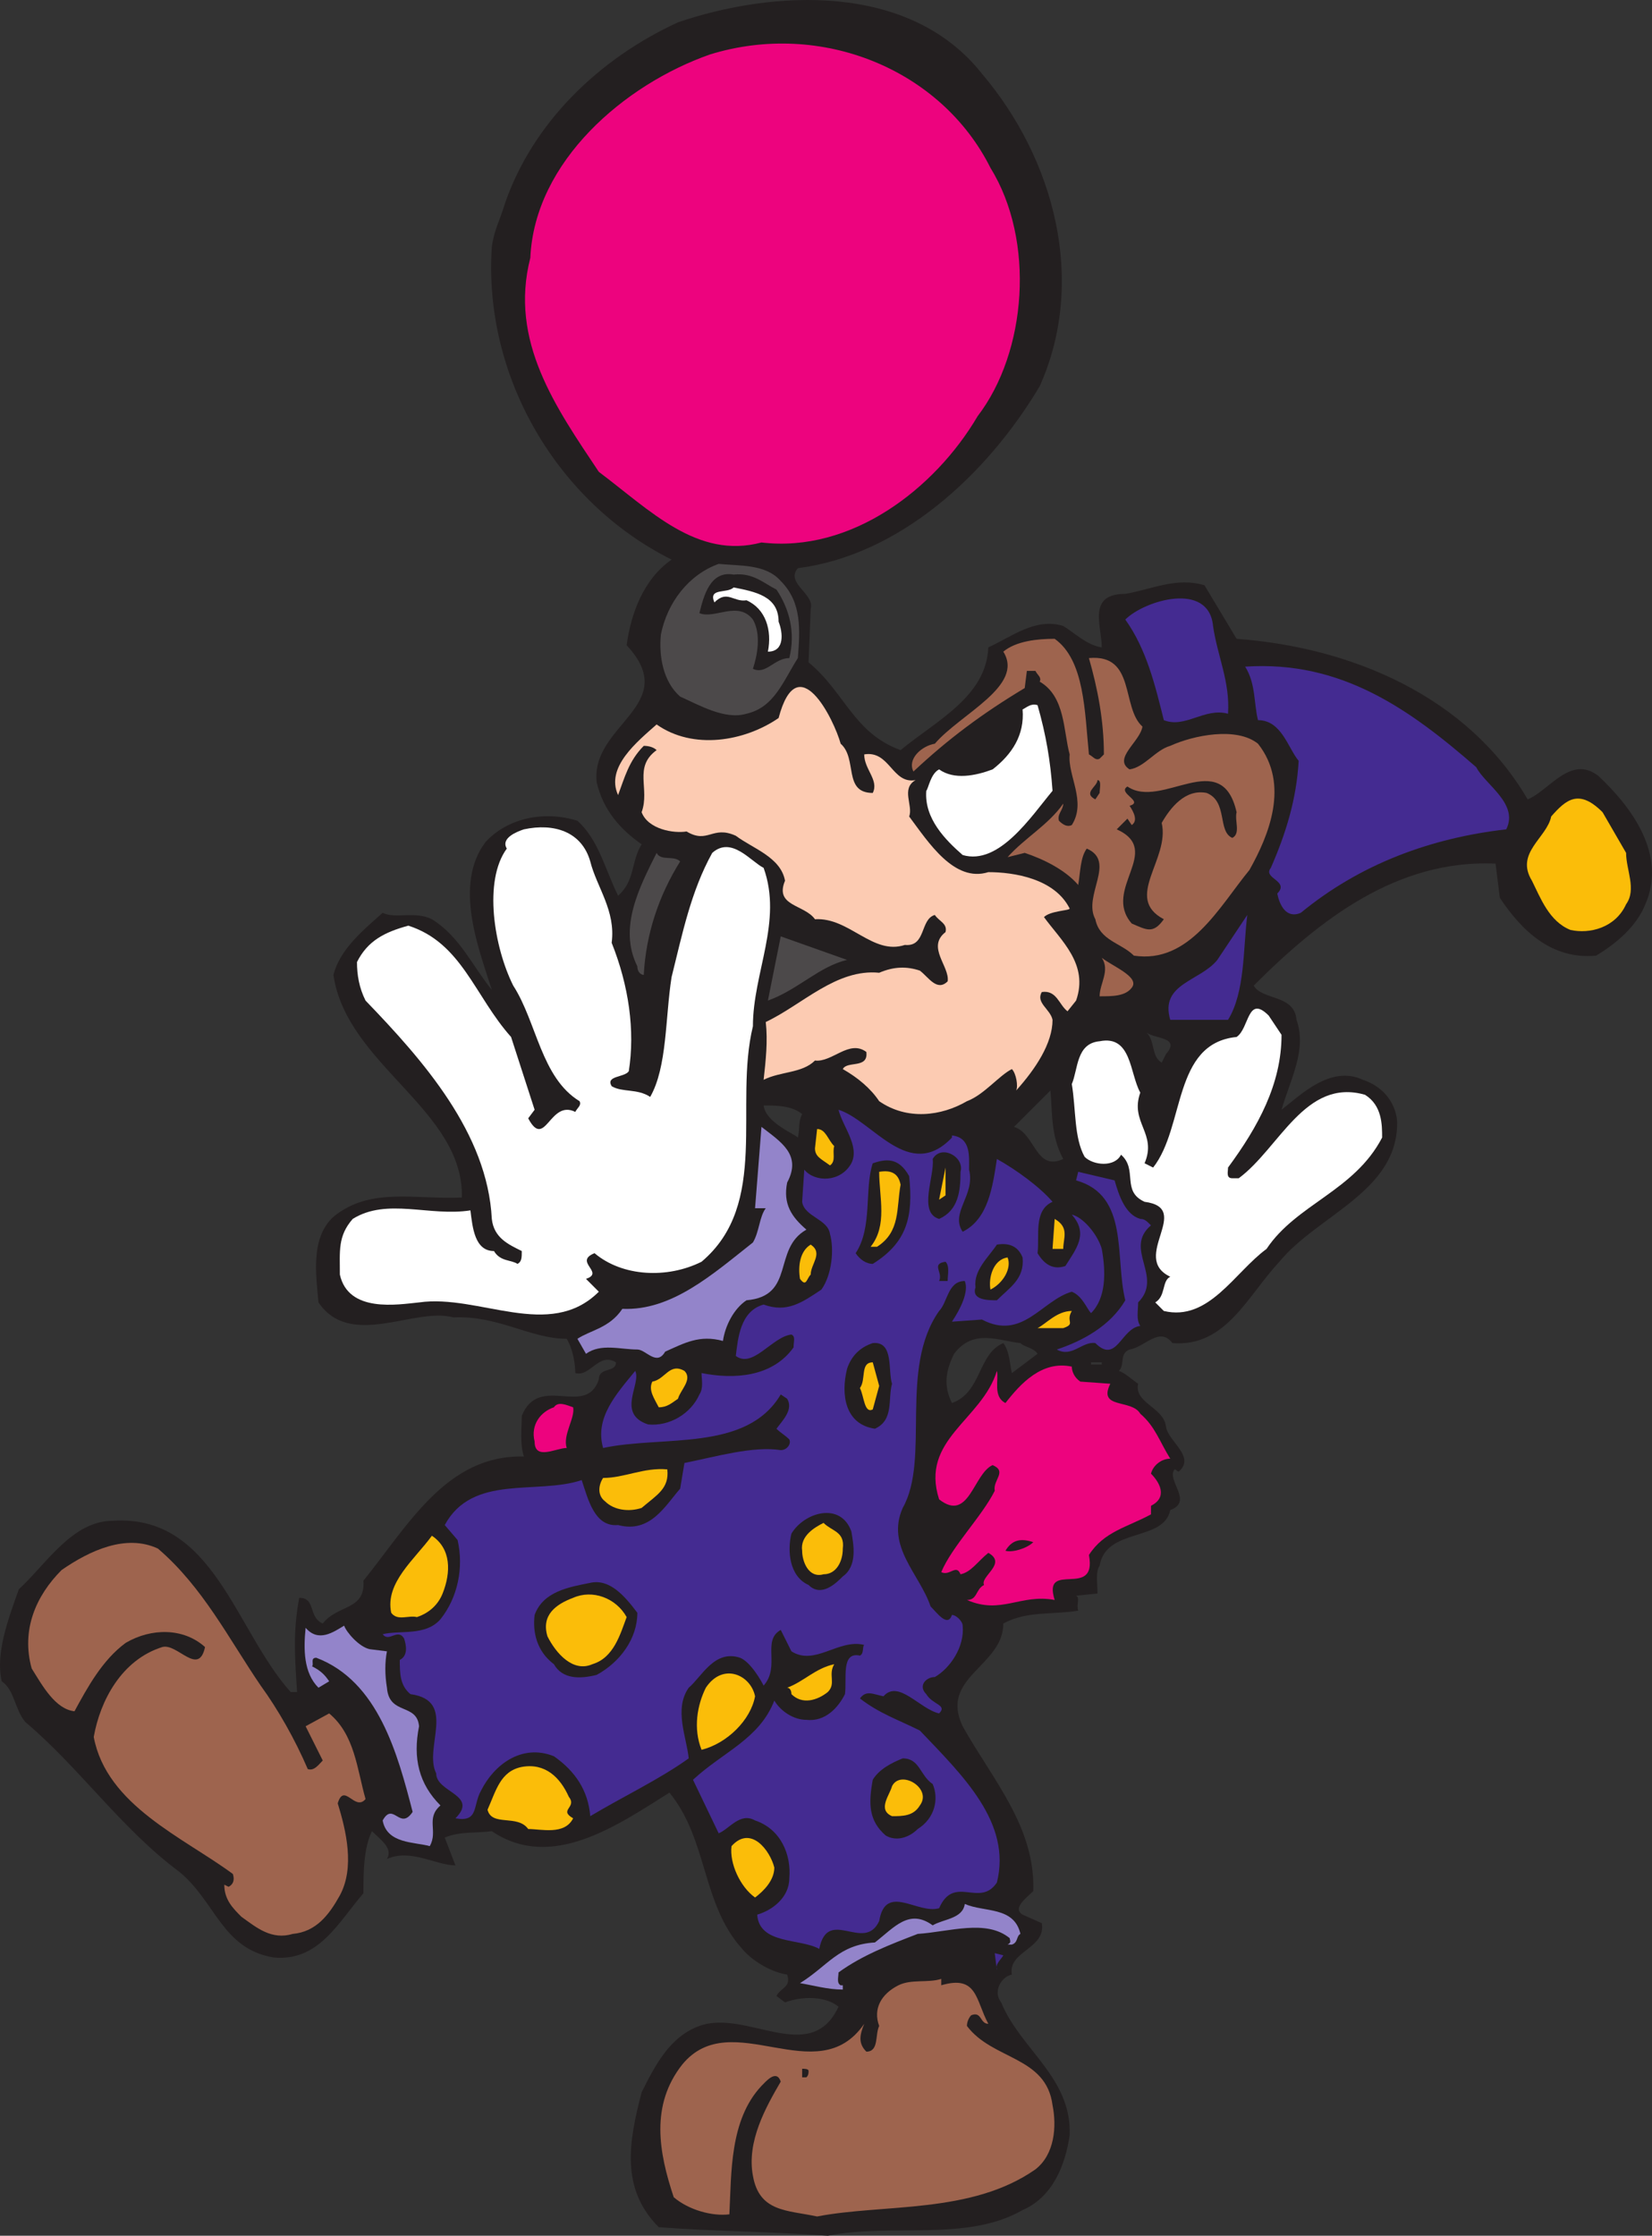 <svg xmlns="http://www.w3.org/2000/svg" width="578.93" height="783.316"><rect width="100%" height="100%" fill="#333333" stroke="none"/><path fill="#231f20" fill-rule="evenodd" d="M344.103 25.816c25.5 30 36.75 72.75 20.25 109.5-18.75 31.5-49.5 59.25-84.75 63.75-4.5 5.25 6 9 4.5 14.25l-.75 18.75c12.75 10.5 15.75 24.75 32.25 30.75 12.75-10.5 30-18.75 30.75-36 8.25-3.75 16.5-10.5 26.25-7.5 3.75 2.25 8.25 6.75 13.5 7.5 0-7.5-5.25-18.75 8.25-18.75 9-1.5 18-6 27.75-3l11.25 18.75c40.5 3 81 20.25 102 56.25 7.5-3 15-15.75 24.75-8.25 12 11.25 24 27.75 16.5 45-3 7.5-9.75 13.5-17.25 18-15.75 1.5-26.25-9-33.75-20.25l-1.5-12c-34.5-1.5-61.5 19.5-84.75 42.75 3 5.25 14.25 3 15 12 3.75 10.5-2.25 21-5.25 31.5 6.75-5.25 17.25-15.75 28.5-10.5 6.75 2.25 11.25 7.5 12 14.25.75 24.75-27.75 33-41.25 49.5-11.25 12-18.75 30-37.5 28.5-4.5-6-9.75 1.5-15 2.25-3.75 1.5-1.5 5.25-3.75 7.5 2.25.75 4.5 3 6.75 4.5-1.5 6.75 9 8.25 9.75 15 .75 5.25 10.5 10.5 4.5 15.75-.75 0-.75-.75-1.5-.75-3 3.75 6.75 11.25-1.5 14.25-2.25 11.25-22.5 6-24.75 19.5-1.5 2.25-.75 6-.75 9.75l-7.5.75c1.5.75 0 3 .75 5.25-9 1.5-18 0-26.25 4.5 0 15-22.5 18.75-14.25 36 10.5 18.75 25.5 35.25 24.75 57.75-2.25 2.25-7.5 6-3.75 8.25l6.75 3c1.5 9-12 9.75-10.5 18-3.75.75-6.75 6-3.75 9.75 6.75 16.5 24.75 26.25 24 46.5-1.5 10.5-6 21.75-16.5 26.25-19.5 11.25-45.75 4.5-68.25 9-20.25-1.5-39.75-1.5-59.25-3-13.5-13.5-10.5-30-6-47.25 4.5-9 9.75-19.5 20.25-23.25 16.5-6 39 14.25 48.75-6.75-4.5-3.75-12.75-3.75-18.75-1.5l-3-2.25c1.5-3 5.25-3 3.75-7.5-5.25-.75-12-4.5-15.75-9-14.25-15.75-12-38.25-25.5-54.75-18 11.25-41.25 27.75-62.25 13.5-5.25.75-11.25 0-16.5 2.25l3.75 9.75c-6.75 0-15.75-6-24-2.25 2.25-3.75-2.25-6.75-5.25-9.75-3 6-3 15-3 21.75-9 10.5-15.75 24-31.5 22.5-18-3-20.25-19.5-33-30-20.25-15-35.25-36.75-54-52.5-3.75-4.5-3.75-11.25-8.25-14.25-2.25-9.75 2.25-21.75 6-32.25 9.75-9 18.75-24 33-24 35.25-2.25 42.75 38.25 62.25 60h2.25c-.75-12-1.5-21 .75-33 6 0 3 6.75 8.25 9 5.25-6.75 15-4.5 14.25-15 15.75-19.5 29.25-44.25 56.25-43.5-1.5-4.5-.75-10.5-.75-14.25 6-15 22.5.75 27-12.75 0-4.5 6-2.25 6-6-6-3.75-9 5.25-14.25 3.75 0-3-.75-8.25-3-12-12.75 0-24-8.25-39.75-7.5-13.5-3.75-36 11.25-47.25-5.25-.75-9-3-22.5 5.25-30 12.75-10.5 28.5-6 45-6.75.75-30.75-40.5-46.5-45-78 2.25-9 10.5-15.75 17.25-21.75 4.5 2.25 11.25-.75 17.25 2.25 9.75 6 14.25 16.5 21 24.75-4.5-14.25-13.5-36.75-2.25-51.75 7.5-8.25 20.25-11.25 32.25-7.5 7.5 6.75 9.75 17.25 14.25 26.25 6-5.25 4.5-12 8.25-18-7.5-5.25-13.5-12-15.75-21.75-2.25-20.25 30-27 10.5-48 1.5-11.25 6-23.25 15.75-30-40.5-20.25-66-64.5-63-109.5.75-6 3-9.75 4.5-15 9.75-28.5 33-51 60.75-63.75 33-11.25 81-14.25 106.5 18m57.75 336c3 3 1.5 8.25 5.25 10.5l1.5-3c5.25-6-3.75-5.25-6.75-7.5m-33.75 20.25-12.75 12.75c7.5 2.25 7.5 15.75 17.25 11.25-4.5-8.25-3.75-16.5-4.5-24m-100.5 5.25c.75 6 10.5 9.75 12 11.25.75-3 0-5.25 1.5-8.25-3.75-3-9-3-13.5-3m90 83.25c-7.5-.75-16.5-5.25-23.25 3.75-3 6-3.75 11.25-.75 17.25 10.5-3.75 9-17.25 18-21 2.25 3 2.25 7.5 3 10.5l9-6.75c-1.5-2.25-4.5-2.25-6-3.75m28.5 7.5h-3.75v-.75h3.75v.75"/><path fill="#ed037e" fill-rule="evenodd" d="M347.103 58.816c15.75 25.5 12.75 64.5-4.5 87-15 25.5-44.25 48-75.75 44.25-22.5 6-39-11.25-57-24.75-15-22.5-31.5-45.75-24-75 1.5-33.75 33-60.75 63-71.25 39-12 81 5.25 98.25 39.75"/><path fill="#4c494a" fill-rule="evenodd" d="M273.603 203.566c7.5 7.5 6.75 17.25 6 27-5.25 8.25-8.25 17.25-18 19.5-7.5 2.25-16.5-3-23.25-6-6-5.25-7.5-14.25-6.75-21.75 2.25-11.25 9.75-21 20.25-24.75 7.5.75 16.5 0 21.75 6"/><path fill="#231f20" fill-rule="evenodd" d="M272.103 206.566c4.5 6.75 6.75 15 4.5 24-5.25 0-8.25 6-12.75 3.75 1.5-4.5 3-12 0-17.25-5.25-6.75-13.5 0-18.75-2.25 1.5-6 3.75-15 12-13.5 6.75-.75 10.5 3 15 5.25"/><path fill="#fff" fill-rule="evenodd" d="M272.853 217.816c1.5 3.75 2.25 10.5-3.75 10.5 1.5-7.5-.75-15-7.5-18-4.5.75-6.75-3.75-11.25.75-2.25-5.25 4.5-3 6.75-5.25 7.5 1.5 15.75 3 15.75 12"/><path fill="#442b91" fill-rule="evenodd" d="M425.103 219.316c1.5 10.5 6 19.5 5.25 30.75-8.25-2.25-15 5.25-22.5 2.25-3-12-6-24.75-13.5-35.25 6.75-6.75 29.25-13.5 30.75 2.25"/><path fill="#9e644e" fill-rule="evenodd" d="M381.603 264.316c1.5.75 2.25 2.25 3.75 1.5l1.5-1.5c0-12-2.25-23.25-5.25-33.75 16.5-1.5 11.25 17.25 18.75 24-.75 5.25-10.5 11.25-4.5 15 5.25-.75 9-6.75 14.25-8.25 8.25-3.75 23.25-6.75 30.75-.75 11.25 14.25 3.75 32.25-3 44.25-10.5 12.75-21 33-40.5 30-4.5-4.5-12-5.25-13.5-12.75-4.5-8.25 7.5-20.25-3-24.75-2.25 3-2.25 8.25-3 12.75-4.5-5.25-12-9-18.75-11.25l-6 1.5c6-6.75 14.25-11.25 19.5-18.75 0 2.25-2.25 3.75-1.5 6 1.5 1.5 3 2.25 4.5 1.5 5.25-8.25-1.5-17.25-.75-24.75-2.25-8.25-1.5-20.25-10.5-25.5.75-1.5-.75-2.25-1.5-3.75h-3l-.75 6c-15 9-27 18-39 29.25-2.25-4.5 3-9 7.5-9.75 9-10.5 31.5-20.25 24-32.25 4.5-3.75 12-4.5 18-4.5 10.5 7.5 10.5 25.5 12 40.5"/><path fill="#442b91" fill-rule="evenodd" d="M517.353 268.816c3 6 15 12.75 10.5 21.75-26.25 3-51 12-72 29.25-5.25 2.25-7.5-3-8.25-6.75 4.5-4.5-5.25-5.25-2.25-9 5.25-12 9-24 9.75-37.5-3.75-4.5-6-14.25-14.25-14.25-1.5-6-.75-12.75-4.5-18.75 33.75-2.25 57.75 15 81 35.25"/><path fill="#fccbb2" fill-rule="evenodd" d="M294.603 260.566c6 5.25.75 17.25 11.25 17.25 2.25-4.5-3-8.25-3-13.5 9-1.5 9.75 10.5 18 9-5.25 3-.75 9-2.25 12.75 6.75 9 15.75 23.25 27.75 19.5 9 0 23.25 2.25 28.5 12.75 0 .75-6.75.75-9 3 6 8.25 15.75 16.5 11.25 29.25l-3 3.75c-3-2.25-3.75-7.5-9-6.75-2.25 3.75 3 6 3.75 9.75 0 8.25-6 17.25-12.75 24.75.75-1.5 0-6-1.5-7.5-4.5 2.25-9.75 9-15.75 11.25-9 5.25-21 6.75-30.75 0-3-4.5-7.5-8.25-12.75-11.25 1.5-3 9 0 8.25-6-6-4.5-12 3.75-18 3-4.5 4.5-12 3.75-18 6.75.75-6.75 1.5-13.5.75-20.25 12.75-6 24.75-18.75 39.75-17.25 5.25-2.25 9.75-2.25 14.25-.75 3 2.25 6 7.5 9.75 3.75.75-5.25-7.5-12-.75-17.25.75-3-2.25-3.75-3.75-6-5.25 1.5-3 11.25-10.5 10.5-11.25 3.75-19.5-9.75-31.5-9-3.75-5.25-14.25-4.5-10.5-13.5-1.5-8.25-11.25-11.25-17.25-15.75-8.25-3.75-9.75 3-17.25-1.5-4.5.75-13.5-.75-15.75-6.75 3-8.25-3-15.75 5.25-21.75-.75-.75-2.25-1.5-4.5-1.5-5.25 5.25-6.75 11.25-9 17.25-4.5-9.75 6.75-18.75 13.5-24.75 12.75 9 30.75 6 42.75-2.25 6.75-25.5 19.5.75 21.75 9"/><path fill="#fff" fill-rule="evenodd" d="M363.603 247.066c3 10.5 4.5 19.5 5.25 30-7.5 9-18.75 26.25-31.5 22.5-6-5.25-13.5-12.75-12.75-22.5.75-.75 1.5-6 4.5-7.5 5.25 3.75 12.75 2.25 18.75 0 6.75-5.25 11.25-12 10.5-21 1.5-.75 3-2.25 5.25-1.5"/><path fill="#231f20" fill-rule="evenodd" d="m385.353 277.816-1.5 2.25c-4.5-2.25.75-4.5.75-6.75 1.5 0 .75 3 .75 4.5m48 6.75c-.75 3 1.5 7.5-1.5 9-5.25-2.25-1.5-12.75-9-15.75-7.5-1.5-12.75 5.25-15.75 10.5 3 12.75-13.5 26.25.75 33.75-3.75 5.25-6 3.75-11.25 1.5-10.5-12 11.25-25.5-5.25-33l3.75-3.75 1.5 2.25c2.25-1.5.75-4.5-.75-6.75 5.25-1.5-4.5-4.5-.75-6.75 12 8.25 33-14.25 38.25 9"/><path fill="#fbbd09" fill-rule="evenodd" d="M569.853 298.816c0 6 3.75 12.75 0 18-3.75 8.25-12.75 10.5-19.5 9-7.5-3-10.5-11.25-13.5-17.25-6-9.75 5.25-15 6.75-22.5 5.25-6 9.75-9.75 18-1.5l8.25 14.25"/><path fill="#fff" fill-rule="evenodd" d="M206.853 301.816c2.25 9 9 17.25 7.5 28.5 6 15 8.25 30.75 6 45-1.5 2.25-8.25 1.5-6 5.25 3.75 2.25 9 .75 13.5 3.75 6-10.5 5.25-27.75 7.5-42 3.75-15 6.75-30 14.25-43.5 6.75-6 13.5 3 18 5.25 6.75 18.75-3.75 36.75-3.75 55.5-6.75 27.75 6 62.25-18 82.5-12 6-27.75 5.25-37.5-3-7.5 3 3.75 6.75-3 9l4.5 4.5c-17.25 17.25-42 .75-63 3.75-7.5.75-24.75 3.75-27.75-9.75 0-8.25-.75-13.5 4.5-19.5 12-7.5 27-.75 41.25-3 .75 6 1.5 14.25 8.25 14.25 2.25 3.75 6 3 8.25 4.5 1.5-.75 1.5-2.25 1.5-4.5-4.5-2.25-9.75-4.5-10.5-11.25-1.5-30-24-55.5-44.25-76.5-2.25-4.5-3-9-3-13.5 3.75-7.5 9.75-10.5 18-12.75 18.75 6 23.25 24.75 36 39l8.25 25.5-2.25 3c6 11.25 7.5-6.75 16.5-2.25.75-1.5 2.25-2.25 1.5-3.75-13.5-8.25-15-27.75-23.25-40.5-6.75-13.5-10.5-36.75-2.25-48-2.25-3.75 3.75-6 6-6.75 10.5-2.25 20.25.75 23.25 11.25"/><path fill="#4c494a" fill-rule="evenodd" d="M238.353 301.816c-7.5 12-12 25.5-12.75 39.75-.75 0-2.25-.75-2.25-3-6.75-13.5.75-27.75 6.75-39.75 1.5 3 6 .75 8.25 3"/><path fill="#442b91" fill-rule="evenodd" d="M430.353 357.316h-20.25c-3.75-12.75 10.5-13.5 16.5-21l10.5-15.75c-1.5 12-.75 27-6.75 36.75"/><path fill="#4c494a" fill-rule="evenodd" d="M296.853 336.316c-9.75 2.25-17.25 10.5-27.75 14.25l4.5-22.5 23.25 8.25"/><path fill="#9e644e" fill-rule="evenodd" d="M396.603 346.066c-2.25 3-6.75 3-11.25 3 0-4.5 3.75-9 .75-13.5 3.75 3 13.5 6.75 10.5 10.5"/><path fill="#fff" fill-rule="evenodd" d="M449.103 362.566c0 17.25-8.25 32.25-18.75 46.5 0 1.5-.75 3.75 1.5 3.75h2.25c14.25-10.5 23.25-35.25 44.25-29.25 6 3.75 6 10.5 6 15-9.75 18.75-30 23.25-40.5 39-11.25 8.25-20.25 25.5-36 21.75l-3-3c3.75-2.25 2.25-7.5 5.25-9-14.25-6.75 8.25-24-9-26.25-8.25-3.75-2.25-11.25-8.25-16.5-2.25 4.5-9.75 3.75-12.75.75-3.75-6.75-3-16.5-4.5-25.5 2.25-5.25 1.5-14.25 9.75-15 11.25-2.25 10.5 11.25 14.25 18-3.75 10.5 6 14.25 1.5 24.75l3 1.5c11.25-14.25 6.75-43.5 29.25-45.75 4.5-3 3.75-15 11.25-7.5l4.5 6.75"/><path fill="#442b91" fill-rule="evenodd" d="M333.603 398.566v-.75c6.75.75 6 7.5 6 12 2.25 9-6.75 15-2.25 21.75 9-4.5 10.5-15.75 12-25.5 6.75 3.75 15 9.75 19.5 15-6.75 3-4.5 12-5.25 18 2.25 3.75 5.25 6 9.75 4.5 3.75-6 8.25-11.25 2.25-18 3.75.75 9 6.75 10.5 12 1.5 8.25 1.5 17.25-3.75 22.5-1.5-1.5-3-6-6.75-7.5-10.5 3-17.25 17.25-31.5 9.75l-10.5.75c3-4.5 6-10.5 4.5-14.25-6 0-6 7.5-9 10.5-14.25 20.25-3 51.75-12.75 69-6 13.5 6 23.25 9.75 34.5 2.25 2.25 6 7.5 7.5 3 1.5 0 3.75 2.25 3.75 3.75.75 7.5-4.5 15-9.75 18-3 0-6 3-3 6 2.25 3.75 7.5 3.75 4.5 6.75-6.75-1.5-14.25-12-19.5-6-3.75-.75-6-2.25-8.25.75 6.75 5.25 13.5 7.5 21 11.25 15 15.75 32.25 32.25 27 53.25-6 9-15-3-20.25 9-7.5 2.25-18.75-9-21 4.5-5.25 11.25-18-5.25-21 9.75-6.75-3.75-21-1.5-21.75-12 5.25-1.5 11.25-6 11.25-12.75.75-8.25-3-17.25-12-20.25-5.25-3-9 3-12.75 4.5l-9-18.75c10.5-9.75 23.25-14.25 28.5-27.75 2.25 3.75 6.75 6.75 11.25 6.75 6.75.75 11.25-4.5 13.5-9 .75-5.25-1.5-15 5.25-13.5 1.5-.75.75-3 1.5-3.75-9-2.25-17.25 7.5-25.5 2.25l-3.75-7.5c-6.75 3.75 0 12.75-6 19.5-.75-1.5-4.5-8.25-8.25-9.75-9-3-13.5 6.75-18 10.5-5.25 7.5-.75 17.25 0 24.75-10.5 7.5-23.25 13.5-34.5 20.25-.75-9-5.25-15.75-12.75-21-11.25-4.5-21 3-25.5 12-3 5.25-.75 11.25-9 9.75 8.25-8.25-6.75-9-6.75-15.75-4.5-9 7.5-25.5-9-27.75-3.75-3-3.75-7.5-3.75-12 3-1.5 2.25-5.25 1.5-7.5-2.25-3.75-5.25 1.5-7.5-1.5 6-1.5 15 .75 20.25-5.25 6-7.5 8.25-18 6-27.75l-4.5-5.25c9.75-18 32.25-10.5 48-15.75 2.25 6.75 4.5 16.5 12.75 15.75 11.25 3 16.5-6.75 21.75-12.75l1.5-9c11.25-2.25 24-6 33.75-4.5 2.25 0 3.75-2.25 3-3.75-1.5-1.5-3-2.25-4.5-3.75 2.25-3 6-6.75 3.75-10.5l-2.25-1.5c-12 20.25-41.25 14.25-62.25 18.75-3-10.5 4.5-18.75 11.25-27 2.25 4.5-6.75 15 4.5 18.75 7.5.75 15-3.75 18-10.5 1.5-2.25.75-5.25.75-7.5 11.25 2.25 24.75 1.5 32.25-9 0-2.25.75-3.75-.75-4.5-6.75.75-13.5 12-19.5 7.5.75-6 1.5-15.75 9.75-18 8.25 3 13.5-.75 20.25-5.25 3.75-5.25 4.5-14.25 3-19.5-.75-5.25-9-6-9.75-11.25l.75-11.25c3.75 4.5 12.75 4.5 16.5-2.25 3-6-3-12.75-4.5-18.75 12 3.75 24.75 25.5 39.75 9.75"/><path fill="#9384ca" fill-rule="evenodd" d="M275.853 414.316c-1.5 7.5 1.5 12 6.75 16.5-12 6.75-3.75 23.25-21 24.75-4.5 3-7.5 9-8.25 14.25-8.25-2.25-13.5.75-20.25 3.75-3 5.25-6.75-.75-9.75-.75-6 0-12.75-2.25-18 1.5l-3-5.25c4.5-3 11.25-3.75 15.75-10.5 17.25.75 31.5-12 45.75-23.25 2.25-3.75 2.25-9 4.5-12h-3.75l2.25-28.5c6.75 5.25 14.25 9.75 9 19.5"/><path fill="#fbbd09" fill-rule="evenodd" d="M292.353 401.566c-.75 2.25.75 5.25-1.5 6.75-3-2.25-5.25-3-5.25-6l.75-6.75c3 0 3.75 3.75 6 6"/><path fill="#231f20" fill-rule="evenodd" d="M336.603 410.566c0 6.75-.75 13.5-7.5 16.5-7.5-2.25-1.5-15-2.25-21 3-5.25 11.25-.75 9.75 4.5m-18 1.5c1.5 14.25-.75 23.25-12.75 30.75-2.25 0-4.5-1.5-6-3.75 6-9 3-22.5 6-31.5 4.5-1.5 9-2.25 12.75 4.5"/><path fill="#fbbd09" fill-rule="evenodd" d="m329.103 420.316 2.25-11.25v9.75zm-13.5-5.25c-1.5 8.25 0 16.5-8.25 21.75h-2.25c6-7.5 3-17.25 3-26.25 4.5-.75 6.75.75 7.5 4.5"/><path fill="#442b91" fill-rule="evenodd" d="M390.603 413.566c1.5 5.25 3.75 12 9 13.5 1.5 0 2.25.75 3.75 2.25-9.75 8.25 4.5 18-4.5 27 0 3-.75 6 .75 8.25-6.75.75-8.25 13.5-15.75 6-4.5-.75-8.25 5.25-13.5 2.25 9-3 18.75-8.25 24-17.25-3.75-15 1.5-36.75-17.25-42l.75-3 12.75 3"/><path fill="#fbbd09" fill-rule="evenodd" d="M372.603 437.566h-3.75l.75-10.5c5.25 3 3 6.75 3 10.5m-88.5 9c-1.5 1.5-1.5 4.5-3.75 1.5-.75-4.5 0-9.75 3.75-12 4.5 3 0 6.75 0 10.5"/><path fill="#231f20" fill-rule="evenodd" d="M358.353 440.566c.75 7.5-4.5 10.5-9 15-3 0-9 0-7.5-4.5-.75-6 4.5-10.5 7.5-15 4.5-.75 7.5.75 9 4.5"/><path fill="#fbbd09" fill-rule="evenodd" d="M353.103 440.566c1.5 3.75-1.5 9-6 11.25-.75-3.75.75-10.5 6-11.25"/><path fill="#231f20" fill-rule="evenodd" d="M332.103 448.816h-3c1.5-3-3-6 2.25-6.75 1.5 1.5.75 4.5.75 6.75"/><path fill="#fbbd09" fill-rule="evenodd" d="M375.603 459.316c-2.25 3.75 1.5 4.5-3 6h-9c3-1.5 6.75-6 12-6"/><path fill="#231f20" fill-rule="evenodd" d="M312.603 484.816c-1.5 5.25.75 12.75-6 15.75-10.5-1.5-12-12-9.75-21 1.5-4.5 4.5-7.5 9-9 7.5-.75 5.25 9.75 6.75 14.25"/><path fill="#fbbd09" fill-rule="evenodd" d="m308.103 485.566-2.25 8.25c-3 1.5-3-4.5-4.5-7.5 2.25-3 0-9 4.5-9l2.25 8.25"/><path fill="#ed037e" fill-rule="evenodd" d="m378.603 484.066 10.5.75c-4.5 9 7.5 5.25 10.5 10.5 5.25 4.5 6.75 9.75 10.5 15.75-3 0-6 2.25-6.75 5.25 3 3 6 8.25 0 11.25v3c-8.25 4.5-16.5 6-21.75 14.25 3 15.75-16.5 1.5-12 15.75-12-2.25-18.75 5.25-30.75 0 3.75 0 3-3.75 6-5.25-1.5-3 8.25-7.5 1.5-11.25-3.75 3-6 6.75-9.75 7.5-1.5-3.75-3.75.75-6.75-.75 3.75-9 14.25-19.5 18.75-28.5-.75-3.75 4.5-6.75-.75-9-6.75 3-8.25 20.25-18.75 12-6.75-21 15-27.75 20.25-45 .75 3-1.5 9 3 11.25 5.25-6.75 12.75-15 23.25-12.75 0 1.5.75 3.75 3 5.25"/><path fill="#fbbd09" fill-rule="evenodd" d="M239.853 480.316c3 3-1.5 6.75-2.25 9.75-2.25 1.5-3.75 3-6.75 3-1.5-3-3.75-6-2.25-9 4.5-.75 6-6.75 11.25-3.75"/><path fill="#ed037e" fill-rule="evenodd" d="M200.853 493.066c.75 3.75-3.75 9.75-2.25 14.25-3.75 0-11.25 4.5-11.25-2.25-1.5-6 2.25-10.5 6.75-12 1.5-2.25 4.5-.75 6.75 0"/><path fill="#fbbd09" fill-rule="evenodd" d="M233.853 514.816c.75 6.75-3.75 9-9 13.5-4.5 1.5-9.75.75-12.75-2.25-3-2.25-2.25-6-.75-8.25 7.5 0 14.25-3.75 22.5-3"/><path fill="#231f20" fill-rule="evenodd" d="M298.353 536.566c.75 4.5 2.25 12-3 15.75-2.25 2.25-7.5 7.5-12 3-6.75-3-7.5-12-6-18 4.5-7.5 17.25-11.25 21-.75"/><path fill="#fbbd09" fill-rule="evenodd" d="M295.353 542.566c0 4.5-2.25 9-6.75 9-5.25 1.5-7.5-4.5-7.5-8.25-.75-5.25 4.5-8.25 7.5-9.75 3 3 7.5 3 6.75 9m-140.25 15.75c-1.5 3.75-4.5 6.75-9 8.25-3-.75-6.75 1.5-9-1.5-2.25-10.5 8.25-18.75 14.25-27 6.75 4.5 6.75 12.75 3.75 20.25"/><path fill="#231f20" fill-rule="evenodd" d="M362.103 540.316c-2.25 2.25-7.5 3.75-9.75 3 2.25-3.75 5.25-4.5 9.75-3"/><path fill="#9e644e" fill-rule="evenodd" d="M91.353 590.566c6 8.25 12 18.75 16.5 29.25 2.25.75 3.75-1.5 5.25-3l-6-12 8.25-4.5c9 7.5 9.75 19.5 12.75 30-3.75 4.5-7.5-6-9.75 1.5 3 9.75 6 22.5.75 32.25-3.75 6.75-8.25 12.75-16.5 13.5-7.5 2.25-12.75-2.25-18-6-3-3-6-6-6-11.25l1.5.75c1.5-.75 2.25-2.25 1.5-4.5-17.25-12.75-44.25-24-48.75-48 2.25-12.75 9.75-27 24-31.5 5.25-1.5 12.75 10.5 15 0-7.5-6.75-18.75-6.75-27.75-1.5-8.25 6-13.5 15.75-18 24-6.75-.75-11.25-9-15-15-3.75-13.5 1.5-25.5 10.5-34.5 9.75-6.75 22.5-12.75 33.75-7.5 15.75 13.5 24.75 31.5 36 48"/><path fill="#231f20" fill-rule="evenodd" d="M223.353 565.066c0 9-6 17.25-14.25 21.75-6 1.5-12 1.5-15-3.75-6-4.5-7.5-11.25-6.75-17.25 3-8.25 12-9.75 19.5-11.25 6.75-1.5 12 4.5 16.5 10.5"/><path fill="#fbbd09" fill-rule="evenodd" d="M219.603 566.566c-2.25 6-4.5 14.25-12 16.5-6.75 3-12.75-3.75-15.75-9.75-2.25-7.5 3-11.25 9-13.5 6.75-3 15 0 18.75 6.75"/><path fill="#9384ca" fill-rule="evenodd" d="m129.603 577.816 6 .75c-.75 3.75-.75 8.25 0 12.75.75 9.75 10.5 5.25 11.25 13.5-2.25 11.25 0 20.25 7.5 27.75-5.25 4.5-.75 9-3.75 14.25-5.25-1.5-15-.75-16.5-9 3.75-6.75 6 3.75 10.5-3-5.25-20.25-12-45.75-33.75-54-2.25 0-.75 2.25-1.5 3 3 1.5 4.5 3 6 5.25l-3.75 2.25c-5.25-5.25-5.25-13.5-4.5-21 4.5 5.25 9.75 1.5 13.5-.75.75 2.25 5.25 7.5 9 8.25"/><path fill="#fbbd09" fill-rule="evenodd" d="M292.353 583.066c-2.25 3.75.75 6.75-2.25 9.75-3.75 3-9 4.5-12.75.75 0-1.5-.75-2.25-1.5-2.25 6-2.25 9.75-6.75 16.5-8.25m-27.75 11.25c-1.5 8.25-9.75 16.5-18.75 18.75-3-7.5-1.5-15.75 1.5-21.75 6-9 15.75-4.5 17.25 3"/><path fill="#231f20" fill-rule="evenodd" d="M326.853 625.066c2.25 5.25.75 12-5.25 15.75-3 3-7.5 4.5-11.25 2.25-6-5.25-6-11.25-4.5-19.5 2.25-3.75 6.75-6 10.5-7.5 6 0 6 6 10.5 9"/><path fill="#fbbd09" fill-rule="evenodd" d="M199.353 629.566c3 3.75-3.75 4.5 1.5 7.5-3 6-11.25 3.75-15.75 3.75-3.75-5.25-12.75-.75-14.25-6.75 3-6.75 4.5-13.5 12-15 8.25-1.5 13.5 3.75 16.5 10.5m123 3c-2.25 3.75-6 3.75-9.75 3.75-5.25-2.25-.75-7.5 0-10.5 3-6 14.25.75 9.75 6.75m-51 21.75c0 4.5-3.75 8.25-6.75 10.5-5.25-3.75-9-12-8.25-18 6.75-7.5 13.5 1.5 15 7.5"/><path fill="#9384ca" fill-rule="evenodd" d="M357.603 677.566c-1.5.75-.75 3-3 3.75h-1.5c1.5-.75.75-1.5.75-2.25-8.25-6.75-21-2.25-32.25-1.5-9.75 3.75-19.5 7.5-27.75 13.5 0 1.5-.75 3.75.75 4.5h.75v1.5c-5.25 0-10.5-1.5-15-2.25 9.75-6 13.5-13.5 26.25-14.25 6.75-5.25 12-12 20.25-6 3.75-2.25 10.5-2.25 11.25-7.5 6.75 3 17.25.75 19.5 10.5"/><path fill="#442b91" fill-rule="evenodd" d="M351.603 685.066c-.75 1.5-3 3-2.25 5.25l-.75-6 3 .75"/><path fill="#9e644e" fill-rule="evenodd" d="M329.853 695.566c12.75-3.75 12 5.25 16.5 13.5-3 0-2.25-4.5-6-3-.75.75-1.5 2.25-1.5 3.75 9 12 27.75 10.5 30 27.75 1.5 7.5.75 17.25-6 22.5-22.5 15.75-53.25 12-76.5 16.5-10.5-2.25-20.25-1.5-22.5-14.25-2.25-12 4.5-24 9.75-33-1.5-4.5-5.25 0-6.75 1.5-11.25 12-10.5 30.75-11.25 45-6 .75-14.25-1.5-19.5-6-5.25-15.75-8.25-32.25 3-46.5 17.25-21 47.25 9.75 63.75-14.25-1.5 3.75-2.25 6.75.75 9.75 4.5 0 3-6 4.5-9-2.25-6 .75-11.25 6.75-14.25 4.5-2.25 10.5-.75 15-2.25v2.25"/><path fill="#231f20" fill-rule="evenodd" d="M283.353 725.566c0 .75 0 1.5-.75 2.25h-1.5v-3c.75 0 2.25 0 2.25.75"/></svg>
